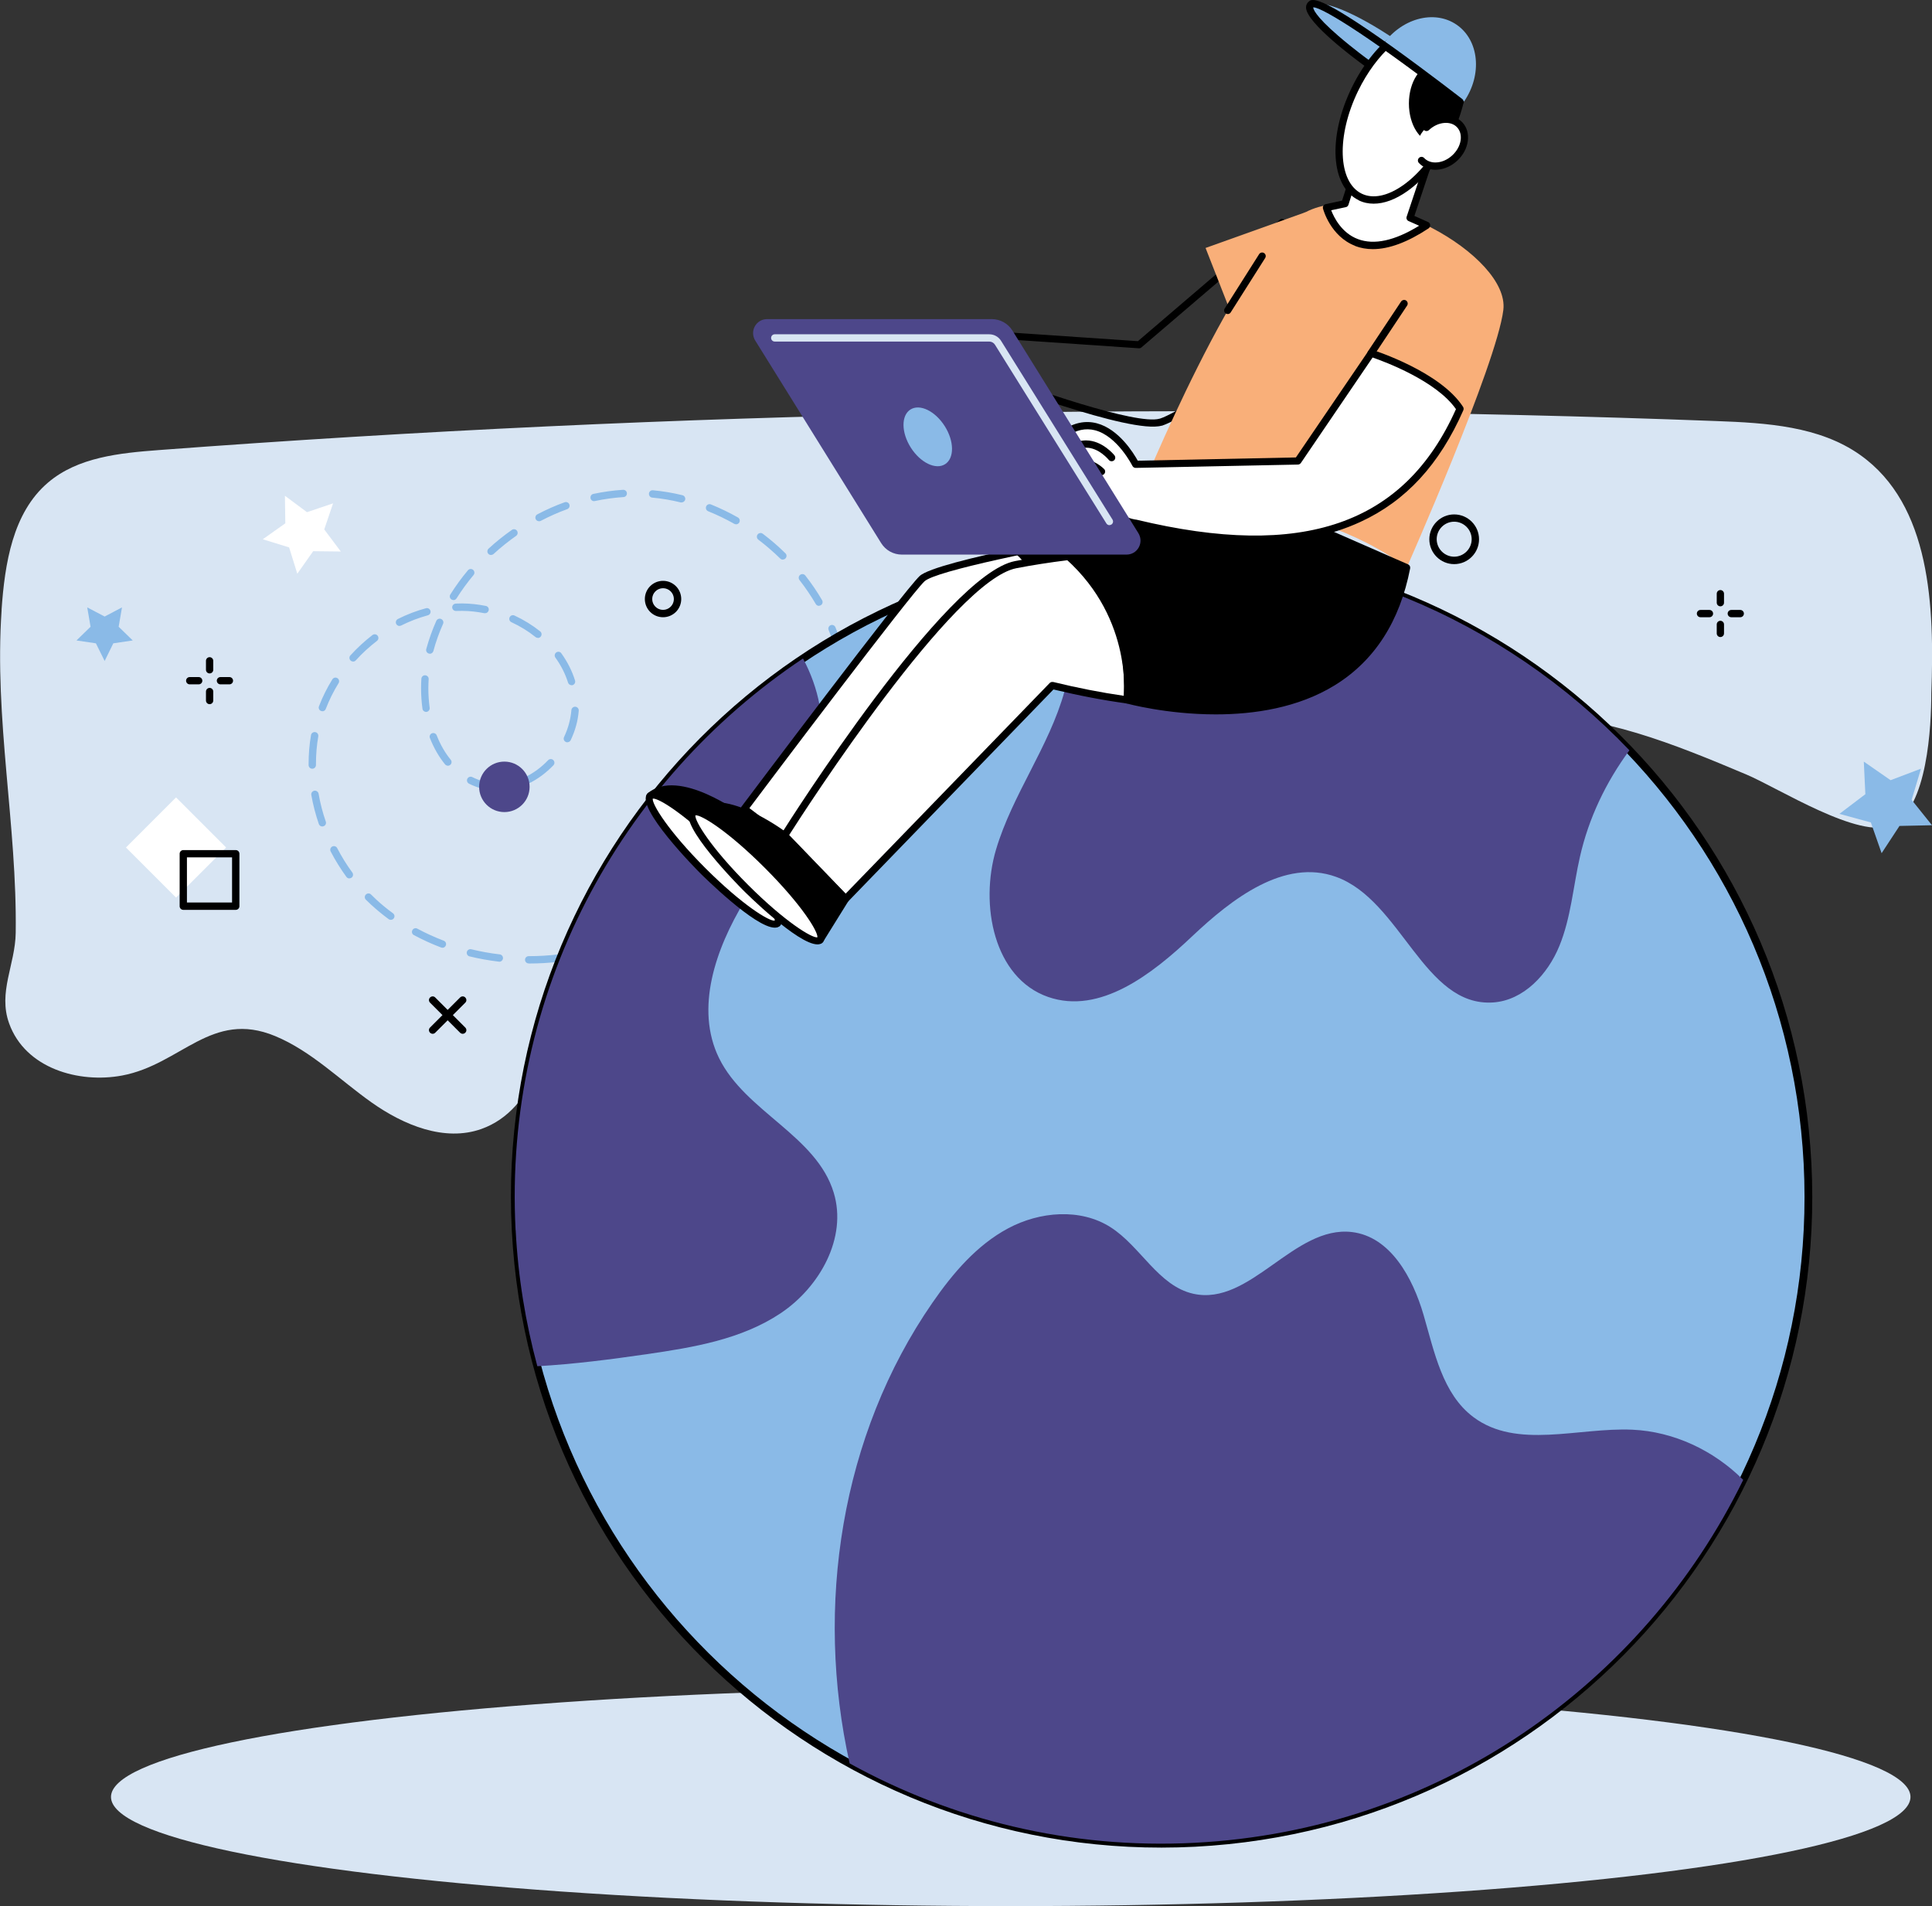 <?xml version="1.0" encoding="UTF-8"?>
<svg id="Layer_2" data-name="Layer 2" xmlns="http://www.w3.org/2000/svg" viewBox="0 0 249.6 246.22">
  <rect x="0" y="0" width="249.6" height="246.22" fill="#333333" stroke="none"/>
  <defs>
    <style>
      .cls-1 {
        fill: #fff;
      }

      .cls-2, .cls-3 {
        fill: #8abae7;
      }

      .cls-4 {
        fill: #f9af79;
      }

      .cls-5 {
        fill: #d8e5f3;
      }

      .cls-6 {
        fill: #4d478a;
      }

      .cls-3 {
        stroke: #000;
        stroke-miterlimit: 10;
      }

      .cls-7 {
        fill: #4666c9;
      }
    </style>
  </defs>
  <g id="_1" data-name="1">
    <ellipse class="cls-5" cx="130.58" cy="232.12" rx="116.24" ry="14.1"/>
    <path class="cls-5" d="m.2,78.79c.42-5.98,1.43-12.55,5.99-16.44,3.84-3.29,9.25-3.83,14.3-4.21,66.95-5.03,134.19-6.28,201.28-3.75,6.44.24,13.28.65,18.54,4.37,9.14,6.46,9.62,19.6,9.2,30.79,0,4.11-.47,14.9-5.08,17.03-4.17,1.93-14.64-4.78-18.85-6.55-9.22-3.88-18.78-7.82-28.78-7.59-10.25.24-20.38,4.89-30.46,3.02-7.13-1.32-13.23-5.74-19.88-8.62-30.37-13.15-65.13,10.35-73.5,40.37-2.01,7.21-3.71,16.1-10.76,18.62-4.77,1.7-10.06-.5-14.19-3.42-4.13-2.92-7.79-6.64-12.47-8.58-8.24-3.41-12.13,3.67-19.77,5.1-5.57,1.04-12.49-.9-14.59-6.73-1.46-4.04.79-7.59.85-11.7.19-13.92-2.8-27.56-1.82-41.7Z"/>
    <path class="cls-2" d="m68.34,124.45h-.04c-.26,0-.47-.21-.47-.47s.21-.47.47-.47h.04c1.23,0,2.48-.07,3.7-.22.26-.03.5.16.53.42.03.26-.16.5-.42.53-1.26.15-2.54.22-3.81.22Zm-3.83-.23s-.04,0-.06,0c-1.28-.15-2.55-.38-3.79-.68-.25-.06-.41-.32-.35-.57.06-.25.32-.41.57-.35,1.2.29,2.44.52,3.68.66.26.03.45.27.42.53-.03.24-.23.42-.47.42Zm-7.36-1.8c-.06,0-.11-.01-.17-.03-1.21-.46-2.39-1-3.51-1.6-.23-.12-.32-.41-.19-.64.12-.23.41-.32.64-.19,1.08.58,2.22,1.1,3.4,1.55.25.09.37.37.28.61-.07.19-.25.31-.44.31Zm-6.66-3.6c-.1,0-.2-.03-.28-.09-.78-.58-1.54-1.2-2.25-1.85-.23-.22-.46-.44-.69-.66-.19-.19-.19-.49,0-.67.19-.19.49-.19.67,0,.22.22.44.43.66.64.68.63,1.41,1.23,2.17,1.78.21.16.26.45.1.66-.09.13-.24.19-.38.19Zm-5.35-5.35c-.15,0-.29-.07-.38-.19-.76-1.04-1.44-2.14-2.04-3.29-.12-.23-.03-.52.2-.64.23-.12.52-.03.64.2.57,1.1,1.23,2.17,1.96,3.16.15.21.11.51-.1.66-.08.06-.18.09-.28.09Zm-3.5-6.71c-.2,0-.38-.12-.45-.32-.42-1.23-.75-2.49-.97-3.75-.05-.26.13-.5.39-.55.26-.04.5.13.55.39.21,1.21.52,2.42.93,3.6.09.25-.05.52-.3.6-.05.02-.1.03-.15.03Zm22.76-4.6c-.72,0-1.44-.1-2.13-.29-.58-.16-1.14-.37-1.68-.64-.23-.12-.33-.4-.21-.64.12-.23.4-.33.64-.21.47.24.98.43,1.5.57.61.17,1.25.25,1.88.25h.06s0,0,0,0c.26,0,.47.21.47.47,0,.26-.21.48-.47.48h-.07Zm3.72-.9c-.18,0-.34-.1-.43-.27-.12-.24-.02-.52.22-.64,1.06-.52,2.03-1.24,2.9-2.15.18-.19.48-.2.67-.02.19.18.2.48.02.67-.95.99-2.02,1.78-3.17,2.35-.07.03-.14.05-.21.05Zm-27.78-1.96c-.26,0-.47-.21-.47-.47v-.17c0-1.25.1-2.49.31-3.7.04-.26.29-.43.55-.39.26.04.43.29.39.55-.2,1.15-.3,2.34-.3,3.54v.16c0,.26-.21.48-.47.48h0Zm17.53-.39c-.14,0-.27-.06-.37-.17-.79-.97-1.45-2.11-1.96-3.41-.1-.24.03-.52.27-.61.24-.09.52.03.61.27.47,1.2,1.08,2.26,1.81,3.15.17.2.14.5-.07.67-.09.07-.2.11-.3.11Zm15.43-3.02c-.07,0-.14-.01-.2-.05-.24-.11-.34-.39-.23-.63.54-1.14.85-2.31.95-3.48.02-.26.25-.46.51-.44.26.02.46.25.44.51-.1,1.29-.45,2.57-1.04,3.81-.08.17-.25.27-.43.27Zm-18.25-3.93c-.23,0-.44-.17-.47-.41-.12-.86-.18-1.75-.18-2.64,0-.41.01-.83.04-1.24.02-.26.23-.46.5-.44.26.02.46.24.44.5-.02.39-.04.79-.04,1.18,0,.85.06,1.69.17,2.51.04.26-.15.5-.41.54-.02,0-.04,0-.07,0Zm-13.4-.09c-.06,0-.11-.01-.17-.03-.25-.09-.37-.37-.27-.61.46-1.2,1.04-2.37,1.73-3.48.14-.22.43-.29.65-.15.22.14.29.43.15.65-.66,1.06-1.21,2.18-1.65,3.32-.07.19-.25.31-.44.31Zm32.19-3.36c-.2,0-.39-.13-.45-.33-.36-1.14-.91-2.23-1.64-3.24-.15-.21-.1-.51.11-.66.21-.15.51-.11.66.11.79,1.1,1.39,2.28,1.77,3.51.08.25-.06.52-.31.6-.05.02-.1.02-.14.02Zm-28.22-3.06c-.11,0-.23-.04-.32-.12-.19-.18-.21-.48-.03-.67.87-.96,1.83-1.84,2.85-2.63.21-.16.51-.12.67.09.16.21.12.51-.09.67-.98.75-1.9,1.59-2.73,2.51-.09.1-.22.16-.35.16Zm63.04-.17c-.21,0-.41-.15-.46-.36-.29-1.19-.67-2.38-1.15-3.54-.1-.24.02-.52.26-.62.24-.1.52.02.62.26.49,1.2.89,2.44,1.19,3.68.06.25-.09.51-.35.57-.04,0-.08.01-.11.01Zm-53.13-.84s-.08,0-.13-.02c-.25-.07-.4-.33-.33-.58.34-1.23.77-2.46,1.3-3.64.11-.24.39-.35.63-.24.24.11.35.39.24.63-.51,1.14-.93,2.32-1.25,3.51-.06.21-.25.35-.46.35Zm13.97-2.04c-.1,0-.21-.03-.3-.1-.95-.76-2-1.41-3.13-1.93-.24-.11-.34-.39-.23-.63.11-.24.39-.34.63-.23,1.2.56,2.32,1.25,3.32,2.05.2.16.24.46.07.67-.09.12-.23.18-.37.18Zm-17.89-1.54c-.17,0-.34-.1-.42-.26-.12-.23-.02-.52.21-.64,1.17-.59,2.4-1.06,3.63-1.39.25-.07.51.08.58.33.07.25-.08.51-.33.58-1.17.32-2.33.76-3.45,1.32-.07.03-.14.05-.21.05Zm11.06-1.65s-.06,0-.1,0c-.94-.19-1.88-.29-2.81-.3h-.15c-.24,0-.46,0-.69.01-.27.01-.48-.19-.5-.45-.01-.26.19-.48.45-.5.25-.01.5-.01.74-.02h.16c.99.01,2,.12,3,.32.26.05.42.3.37.56-.05.22-.24.38-.46.38Zm43.13-.95c-.16,0-.32-.08-.41-.24-.62-1.06-1.33-2.1-2.1-3.09-.16-.21-.13-.5.08-.67.21-.16.5-.13.67.08.8,1.02,1.53,2.09,2.17,3.19.13.23.06.52-.17.65-.08.04-.16.07-.24.07Zm-47.22-.75c-.09,0-.17-.02-.25-.07-.22-.14-.29-.43-.15-.65.68-1.08,1.44-2.13,2.27-3.12.17-.2.47-.23.67-.06.2.17.23.47.06.67-.8.96-1.54,1.97-2.2,3.02-.09.14-.24.22-.4.22Zm42.55-5.22c-.12,0-.24-.05-.33-.14-.89-.87-1.84-1.69-2.83-2.44-.21-.16-.25-.46-.09-.67.16-.21.46-.25.67-.09,1.02.77,2.01,1.62,2.92,2.52.19.18.19.48,0,.67-.09.09-.22.14-.34.14Zm-37.69-.6c-.13,0-.26-.05-.35-.15-.18-.19-.16-.49.03-.67.94-.87,1.96-1.68,3.01-2.42.21-.15.51-.1.66.11.15.21.1.51-.11.66-1.02.72-2,1.5-2.91,2.34-.09.08-.21.12-.32.12Zm31.64-3.97c-.08,0-.16-.02-.23-.06-1.09-.62-2.22-1.16-3.36-1.62-.24-.1-.36-.37-.26-.62.1-.24.37-.36.62-.26,1.18.48,2.35,1.04,3.48,1.68.23.13.31.42.18.65-.09.15-.25.24-.41.24Zm-25.44-.39c-.17,0-.34-.09-.42-.25-.12-.23-.03-.52.2-.64,1.14-.6,2.33-1.13,3.53-1.56.25-.09.52.04.61.28.09.25-.04.52-.28.61-1.16.42-2.31.93-3.41,1.51-.07.04-.15.05-.22.05Zm18.41-2.42s-.08,0-.11-.01c-1.22-.3-2.45-.51-3.67-.62-.26-.02-.45-.26-.43-.52.02-.26.25-.46.52-.43,1.27.12,2.55.33,3.81.64.25.06.41.32.35.57-.05.22-.25.36-.46.36Zm-11.3-.17c-.22,0-.42-.15-.46-.38-.05-.26.11-.51.37-.56,1.27-.27,2.56-.45,3.83-.53.27-.01.49.18.5.44.02.26-.18.49-.44.5-1.22.08-2.47.25-3.69.51-.03,0-.07.01-.1.01Z"/>
    <polygon class="cls-2" points="13.52 85.38 12.39 83.1 9.88 82.73 11.7 80.96 11.27 78.46 13.52 79.64 15.76 78.46 15.33 80.96 17.15 82.73 14.64 83.1 13.52 85.38"/>
    <polygon class="cls-1" points="33.95 69.66 36.86 67.6 36.81 64.04 39.66 66.16 43.03 65.02 41.89 68.39 44.03 71.24 40.46 71.2 38.41 74.11 37.35 70.71 33.95 69.66"/>
    <polygon class="cls-1" points="164.32 65.4 161.8 65.15 160.15 67.09 159.61 64.6 157.26 63.64 159.46 62.36 159.64 59.83 161.54 61.52 164.01 60.91 162.99 63.24 164.32 65.4"/>
    <polygon class="cls-2" points="243.09 110.21 241.7 106.24 237.64 105.13 240.99 102.59 240.79 98.38 244.25 100.78 248.18 99.29 246.97 103.32 249.6 106.6 245.4 106.69 243.09 110.21"/>
    <g>
      <path d="m222.26,78.32c-.26,0-.47-.21-.47-.47v-1.16c0-.26.21-.47.47-.47s.47.21.47.47v1.16c0,.26-.21.47-.47.47Z"/>
      <path d="m222.26,82.29c-.26,0-.47-.21-.47-.47v-1.16c0-.26.21-.47.47-.47s.47.21.47.47v1.16c0,.26-.21.47-.47.47Z"/>
      <path d="m224.83,79.73h-1.16c-.26,0-.47-.21-.47-.47s.21-.47.47-.47h1.16c.26,0,.47.21.47.47s-.21.47-.47.47Z"/>
      <path d="m220.85,79.73h-1.16c-.26,0-.47-.21-.47-.47s.21-.47.47-.47h1.16c.26,0,.47.21.47.47s-.21.47-.47.47Z"/>
    </g>
    <g>
      <path d="m59.78,133.54c-.12,0-.24-.05-.34-.14l-3.88-3.88c-.19-.19-.19-.49,0-.67.19-.19.49-.19.67,0l3.88,3.88c.19.19.19.49,0,.67-.09.09-.21.14-.34.14Z"/>
      <path d="m55.9,133.54c-.12,0-.24-.05-.34-.14-.19-.19-.19-.49,0-.67l3.88-3.88c.19-.19.49-.19.67,0,.19.19.19.49,0,.67l-3.88,3.88c-.09.09-.21.14-.34.14Z"/>
    </g>
    <circle class="cls-6" cx="65.16" cy="101.64" r="3.26"/>
    <rect class="cls-2" x="171.22" y="79.38" width="9" height="9" transform="translate(110.78 -99.69) rotate(45)"/>
    <path d="m187.87,72.87c-1.77,0-3.21-1.44-3.21-3.21s1.44-3.21,3.21-3.21,3.21,1.44,3.21,3.21-1.44,3.21-3.21,3.21Zm0-5.48c-1.25,0-2.26,1.02-2.26,2.26s1.02,2.26,2.26,2.26,2.26-1.02,2.26-2.26-1.02-2.26-2.26-2.26Z"/>
    <rect class="cls-7" x="118.27" y="61.73" width="4.05" height="4.05"/>
    <rect class="cls-1" x="18.17" y="104.9" width="9.15" height="9.15" transform="translate(84.07 15.98) rotate(45)"/>
    <path d="m30.46,117.53h-6.78c-.26,0-.47-.21-.47-.47v-6.78c0-.26.21-.47.47-.47h6.78c.26,0,.47.21.47.47v6.78c0,.26-.21.47-.47.47Zm-6.31-.95h5.83v-5.83h-5.83v5.83Z"/>
    <path d="m85.66,79.73c-1.3,0-2.35-1.05-2.35-2.35s1.05-2.35,2.35-2.35,2.35,1.05,2.35,2.35-1.05,2.35-2.35,2.35Zm0-3.75c-.77,0-1.4.63-1.4,1.4s.63,1.4,1.4,1.4,1.4-.63,1.4-1.4-.63-1.4-1.4-1.4Z"/>
    <g>
      <path d="m27.08,86.99c-.26,0-.47-.21-.47-.47v-1.16c0-.26.21-.47.47-.47s.47.21.47.47v1.16c0,.26-.21.47-.47.47Z"/>
      <path d="m27.08,90.96c-.26,0-.47-.21-.47-.47v-1.16c0-.26.21-.47.47-.47s.47.21.47.47v1.16c0,.26-.21.47-.47.47Z"/>
      <path d="m29.64,88.4h-1.16c-.26,0-.47-.21-.47-.47s.21-.47.47-.47h1.16c.26,0,.47.21.47.47s-.21.47-.47.47Z"/>
      <path d="m25.67,88.4h-1.16c-.26,0-.47-.21-.47-.47s.21-.47.47-.47h1.16c.26,0,.47.21.47.47s-.21.47-.47.47Z"/>
    </g>
    <g>
      <path class="cls-3" d="m233.52,150.3c-2.38-46.09-41.66-81.52-87.75-79.15-46.09,2.38-81.52,41.66-79.15,87.75,2.37,46.09,41.66,81.52,87.75,79.15,46.09-2.38,81.52-41.66,79.15-87.75Z"/>
      <path class="cls-6" d="m145.77,71.16c-3.11.16-6.16.5-9.16.99,2.02,5.47,2.48,11.52.92,17.14-1.99,7.17-6.73,13.32-8.85,20.45-2.12,7.13-.3,16.59,6.73,19.04,6.69,2.32,13.43-2.94,18.58-7.81,5.15-4.87,11.93-10.11,18.6-7.71,8.45,3.03,11.36,16.84,20.32,16.23,3.94-.27,7.06-3.64,8.55-7.3,1.5-3.66,1.78-7.68,2.66-11.53,1.13-4.98,3.36-9.64,6.39-13.74-16.22-16.97-39.44-27.07-64.72-25.76Z"/>
      <path class="cls-6" d="m66.62,158.9c.31,6.07,1.28,11.94,2.8,17.58,4.74-.27,9.49-.88,14.16-1.56,6.01-.87,12.23-1.91,17.28-5.29,5.05-3.38,8.62-9.75,6.85-15.57-2.23-7.37-11.41-10.46-14.81-17.37-3.15-6.42-.43-14.16,3.27-20.27,3.71-6.11,8.49-11.9,9.75-18.93.77-4.29-.14-8.63-2.18-12.43-23.69,15.81-38.71,43.33-37.13,73.85Z"/>
      <path class="cls-6" d="m210.89,184.68c-7.01-.31-14.92,2.58-20.54-1.63-4-3-5.04-8.42-6.44-13.21-1.4-4.8-4.27-10.09-9.24-10.69-7.5-.9-13.13,9.61-20.5,7.97-4.53-1.01-6.79-6.11-10.7-8.6-3.9-2.48-9.14-2.03-13.21.14-4.07,2.17-7.16,5.81-9.79,9.61-11.85,17.12-15.22,39.26-10.7,59.52,13.18,7.27,28.47,11.09,44.6,10.25,31.46-1.62,57.94-20.45,70.84-46.88-3.79-3.79-8.95-6.24-14.32-6.48Z"/>
    </g>
    <path d="m150.09,54.98c-3.93,1.17-22.26-5.85-23.04-6.14-.14-.05-.24-.16-.28-.3l-1.59-5.33c-.04-.15-.01-.3.08-.42.1-.12.24-.18.4-.17l21.35,1.45,18.33-15.68c.19-.17.48-.15.65.05l8.74,9.89c.09.1.13.23.11.36-.01.13-.08.25-.19.33-.84.6-20.42,14.63-24.48,15.95-.03,0-.06.02-.09.03Zm15.5-25.6l-18.13,15.5c-.09.08-.21.12-.33.11l-20.87-1.42,1.33,4.47c5.39,2.06,19.26,6.92,22.23,6.04.03,0,.05-.02.08-.02,3.59-1.17,20.86-13.43,23.79-15.52l-8.1-9.16Z"/>
    <path class="cls-2" d="m177.63,9.17c5.14,3.52,9.91,5.48,10.67,4.38.75-1.1-2.8-4.85-7.93-8.36-5.14-3.52-9.91-5.48-10.67-4.38-.75,1.1,2.8,4.85,7.93,8.36Z"/>
    <g>
      <path class="cls-1" d="m145.09,68.66s-23.87,4.12-25.97,6.09c-2.09,1.97-22.96,29.73-22.96,29.73l6.47,4.93,25.48-22.66,17.24-4.68-.27-13.4Z"/>
      <path d="m102.36,109.77l-6.47-4.93c-.2-.16-.24-.45-.09-.65.85-1.13,20.91-27.81,23.01-29.78,2.13-2.01,23.75-5.78,26.21-6.21.13-.02.27.01.38.1.1.09.17.21.17.35l.27,13.4c0,.21-.14.4-.34.46l-17.13,4.65-25.4,22.59c-.09.08-.2.12-.31.12-.1,0-.2-.03-.28-.1Zm42.27-40.56c-9.55,1.66-23.76,4.53-25.19,5.88-1.91,1.8-20.14,25.99-22.62,29.3l5.8,4.41,25.19-22.41c.05-.05.12-.08.19-.1l16.89-4.58-.25-12.5Z"/>
    </g>
    <g>
      <path d="m137,83.53s-1.26-11.58-8.31-14.04l26.18-3.03,5.97,17.07h-23.83Z"/>
      <path d="m136.54,83.58c-.01-.11-1.31-11.32-8-13.65-.21-.07-.33-.28-.31-.49.02-.22.19-.39.41-.41l26.18-3.03c.22-.02.42.1.49.31l5.97,17.07c.05.14.03.3-.06.42-.09.12-.23.2-.38.2h-23.83c-.24,0-.44-.18-.46-.42Zm18.01-16.61l-24.18,2.8c2.32,1.38,4.22,3.94,5.55,7.51.95,2.55,1.35,4.87,1.48,5.8h22.77l-5.63-16.1Z"/>
    </g>
    <g>
      <path class="cls-1" d="m145.63,90.42c-3.1-.42-6.34-1.05-9.69-1.87l-26.7,27.56-7.89-8.18s20.96-33.26,29.85-34.99c2.27-.44,4.61-.79,6.84-1.06,0,0,8.36,4.77,7.58,18.54Z"/>
      <path d="m108.91,116.43l-7.89-8.18c-.15-.15-.17-.39-.06-.57.86-1.37,21.17-33.45,30.16-35.2,2.08-.4,4.39-.76,6.88-1.07.1-.01.2,0,.29.06.35.2,8.6,5.07,7.82,18.97,0,.13-.07.25-.17.33-.1.08-.23.12-.36.1-3.02-.41-6.21-1.02-9.48-1.81l-26.51,27.37c-.09.09-.21.14-.33.14-.14,0-.25-.05-.34-.14Zm27.14-28.34c3.15.77,6.22,1.37,9.14,1.79.27-6.67-1.69-11.06-3.41-13.59-1.64-2.41-3.36-3.63-3.83-3.93-2.4.3-4.64.65-6.65,1.04-8.15,1.58-27.21,31.11-29.35,34.47l7.3,7.57,26.36-27.21c.09-.09.21-.14.33-.14.04,0,.07,0,.11.01Z"/>
    </g>
    <polygon class="cls-4" points="168.67 27.41 155.75 32.03 161.07 45.63 174.22 40.85 168.67 27.41"/>
    <path class="cls-4" d="m181.73,73.34s11.63-26.27,12.49-33.3c.86-7.03-17.08-17.08-25.55-12.63s-21.49,36.57-21.49,36.57c0,0,21.75-.43,34.56,9.37Z"/>
    <g>
      <path d="m138.05,71.88c9.05,8.12,7.58,18.54,7.58,18.54,0,0,31.07,8.76,36.1-17.08l-19.66-8.61-11.91,6.17-12.1.98Z"/>
      <path d="m145.51,90.87c-.22-.06-.37-.28-.34-.51.01-.1,1.31-10.28-7.43-18.13-.14-.12-.19-.32-.13-.5.06-.18.22-.3.4-.32l12.01-.98,11.83-6.13c.13-.06.27-.07.4-.01l19.66,8.61c.2.09.31.3.27.52-1.33,6.86-4.61,11.94-9.74,15.1-4.76,2.93-10.45,3.76-15.37,3.76-6.39,0-11.48-1.4-11.57-1.42Zm16.58-25.62l-11.72,6.07c-.06.03-.12.05-.18.05l-11.05.9c7.31,7.15,7.14,15.82,7,17.81,2.43.6,16.15,3.62,25.82-2.33,4.81-2.96,7.92-7.71,9.24-14.12l-19.12-8.37Z"/>
    </g>
    <path class="cls-1" d="m146.71,67.6c26.27,6.32,36.74-3.01,41.91-14.78-2.87-4.45-11.48-7.18-11.48-7.18l-9.47,13.92-20.96.43s-4.4-8.4-9.57-2.67l1.18,1.9-1.83,2.17,1.6,1.88-.74,2.33,2.9,1.71,1.5-2.59s.3,3.22,4.96,2.87Z"/>
    <path d="m138.05,61.41c.14,0,.28-.07.38-.19.42-.58.91-.89,1.44-.93,1.08-.08,2.1.94,2.11.95.18.18.48.19.66,0,.18-.18.19-.47,0-.66-.05-.05-1.33-1.33-2.84-1.23-.82.06-1.54.5-2.13,1.3-.15.21-.11.5.1.65.08.06.18.09.28.09Z"/>
    <path d="m162.05,70.12c5.25,0,9.8-.9,13.72-2.71,5.86-2.7,10.2-7.41,13.28-14.41.06-.14.05-.31-.03-.44-2.93-4.54-11.38-7.26-11.73-7.37-.2-.06-.41.01-.53.18l-9.34,13.72-20.43.42c-.52-.94-2.42-4.07-5.28-4.83-1.48-.39-2.98-.08-4.45.92-.21.15-.27.43-.12.65.15.21.44.27.65.12,1.23-.84,2.47-1.1,3.68-.79,2.9.76,4.81,4.57,4.83,4.6.08.16.24.26.42.26h0l20.96-.43c.15,0,.29-.08.38-.2l9.27-13.63c1.56.54,8.22,3.01,10.77,6.67-6.66,14.91-19.78,19.45-41.27,14.28-.02,0-.04,0-.07-.01-.12-.01-2.89-.31-3.91-3.46-.08-.24-.34-.38-.59-.3-.24.08-.38.34-.3.59,1.15,3.58,4.27,4.05,4.67,4.1,5.72,1.37,10.84,2.06,15.42,2.06Z"/>
    <path d="m137,59.87c.14,0,.28-.06.37-.19.91-1.21,1.88-1.83,2.9-1.85,1.67-.04,2.97,1.57,2.98,1.58.16.2.46.23.66.07.2-.16.23-.45.07-.66-.06-.08-1.57-1.93-3.67-1.93-.02,0-.04,0-.06,0-1.32.02-2.54.77-3.63,2.22-.15.21-.11.5.09.65.08.06.18.09.28.09Z"/>
    <path d="m177.13,46.1c.15,0,.3-.07.39-.21l4.27-6.42c.14-.21.08-.5-.13-.65-.21-.14-.5-.08-.65.13l-4.27,6.42c-.14.21-.08.5.13.65.08.05.17.08.26.08Z"/>
    <g>
      <path class="cls-1" d="m184.32,29.1c-10.53,6.97-12.95-2.28-12.95-2.28l2.39-.51,1.94-6.08,8.62,1.46-2.16,6.45,2.16.96Z"/>
      <path d="m175.08,31.76c-3.18-1.22-4.12-4.67-4.16-4.82-.03-.12-.01-.25.05-.36.07-.11.17-.18.3-.21l2.12-.46,1.86-5.82c.07-.22.29-.36.52-.32l8.62,1.46c.13.02.25.1.32.22.07.12.09.26.04.39l-2.02,6.05,1.77.79c.16.07.26.22.27.39s-.07.33-.21.43c-2.7,1.78-5.1,2.68-7.2,2.68-.82,0-1.59-.14-2.3-.41Zm6.9-3.2c-.22-.1-.33-.35-.25-.57l1.98-5.93-7.69-1.3-1.81,5.69c-.05.16-.18.28-.35.31l-1.88.4c.35.91,1.34,2.93,3.44,3.72,2.1.8,4.76.22,7.92-1.72l-1.37-.61Z"/>
    </g>
    <g>
      <path class="cls-1" d="m175.03,11.55c-2.94,6.05-2.63,12.27.7,13.89,3.33,1.62,8.41-1.98,11.35-8.04,2.94-6.05,2.63-12.27-.7-13.89-3.33-1.62-8.41,1.98-11.35,8.04Z"/>
      <path d="m175.53,25.86c-3.61-1.75-4.01-8.13-.91-14.51h0c3.1-6.38,8.36-10.01,11.97-8.25,1.77.86,2.82,2.87,2.96,5.68.14,2.7-.59,5.84-2.05,8.84-1.46,3-3.47,5.51-5.68,7.07-1.51,1.07-3,1.62-4.35,1.62-.69,0-1.35-.14-1.95-.44Zm-.08-14.1c-2.82,5.81-2.61,11.76.48,13.26,1.45.7,3.35.31,5.35-1.1,2.08-1.47,3.99-3.86,5.38-6.72,1.39-2.86,2.08-5.84,1.95-8.38-.12-2.45-.99-4.18-2.44-4.88-.48-.23-1.01-.35-1.56-.35-2.98,0-6.78,3.26-9.16,8.17Z"/>
    </g>
    <ellipse cx="185.32" cy="13.37" rx="3.3" ry="5.06"/>
    <path class="cls-2" d="m189.14,13.12c2.39-3.48,1.96-7.93-.96-9.93-2.92-2-7.22-.8-9.61,2.69"/>
    <g>
      <path class="cls-1" d="m183.65,20.73c1.01,1.09,2.94.94,4.3-.32,1.37-1.27,1.65-3.18.64-4.27-1.01-1.09-2.94-.94-4.3.32-1.37,1.27-1.65,3.18-.64,4.27Z"/>
      <path d="m185.43,21.93c.09,0,.18,0,.27-.01.92-.07,1.83-.48,2.57-1.17,1.55-1.44,1.85-3.65.67-4.93-.59-.63-1.44-.94-2.4-.87-.92.07-1.83.48-2.57,1.17-.19.18-.2.47-.02.66.18.19.47.2.66.02.58-.54,1.29-.87,2-.92.67-.05,1.25.15,1.64.57.83.9.56,2.52-.62,3.61-.58.54-1.29.87-2,.92-.66.05-1.25-.15-1.64-.57-.18-.19-.47-.2-.66-.02-.19.18-.2.47-.02.66.53.57,1.28.88,2.13.88Z"/>
    </g>
    <path d="m188.62,13.62c.14,0,.28-.06.37-.18.16-.2.12-.5-.08-.65-.04-.03-4.5-3.5-9.08-6.78C170.28-.8,169.52-.17,169.07.21c-.23.2-.35.47-.34.78.07,1.97,6.24,6.56,7.48,7.46.21.15.5.11.65-.1.15-.21.11-.5-.1-.65-.02-.01-1.97-1.44-3.83-3.04-3.15-2.71-3.28-3.57-3.27-3.71,0,0,.02,0,.03,0,1.24,0,8.41,4.61,18.63,12.57.09.07.19.1.29.1Z"/>
    <path d="m158.61,40.57c.15,0,.31-.08.39-.22l4.45-7.02c.14-.22.07-.51-.14-.64-.22-.14-.51-.07-.64.14l-4.45,7.02c-.14.22-.07.51.14.64.08.05.16.07.25.07Z"/>
    <g>
      <path class="cls-6" d="m116.52,71.17h29.01c1.06,0,1.71-1.16,1.15-2.07l-16.26-26.15c-.49-.79-1.36-1.28-2.3-1.28h-29.01c-1.06,0-1.71,1.16-1.15,2.07l16.26,26.15c.49.79,1.36,1.28,2.29,1.28Z"/>
      <path class="cls-6" d="m113.83,70.14l-16.26-26.15c-.35-.57-.37-1.26-.05-1.84.33-.59.92-.93,1.59-.93h29.01c1.1,0,2.11.56,2.69,1.5l16.26,26.15c.35.57.37,1.26.05,1.84-.33.59-.92.93-1.59.93h-29.01c-1.1,0-2.11-.56-2.69-1.5Zm-14.72-27.99c-.33,0-.62.17-.77.46-.16.29-.15.62.02.9l16.26,26.15c.41.66,1.12,1.06,1.9,1.06h29.01c.33,0,.62-.17.77-.46.16-.28.15-.62-.02-.9l-16.26-26.15c-.41-.66-1.12-1.06-1.9-1.06h-29.01Z"/>
    </g>
    <path class="cls-2" d="m117.67,57.82c1.24,1.95,3.22,2.91,4.43,2.14,1.21-.77,1.19-2.97-.05-4.92-1.24-1.95-3.22-2.91-4.43-2.14s-1.19,2.97.05,4.92Z"/>
    <path class="cls-5" d="m143.33,67.83c.08,0,.17-.02.25-.07.22-.14.28-.42.15-.64l-14.39-23.08c-.33-.54-.91-.86-1.54-.86h-27.71c-.26,0-.47.21-.47.47s.21.47.47.47h27.71c.31,0,.59.16.75.42l14.39,23.08c.09.14.24.22.4.22Z"/>
    <g>
      <g>
        <path d="m100.43,119.26l3.3-5.31-7.89-8.18s-8.05-6.11-11.85-2.95l16.44,16.44Z"/>
        <path d="m100.1,119.59l-16.44-16.44c-.09-.09-.14-.22-.14-.35,0-.13.07-.25.17-.34,4.04-3.36,12.09,2.68,12.43,2.94.02.01.04.03.05.05l7.89,8.18c.15.15.17.39.06.57l-3.3,5.31c-.08.12-.2.2-.34.22-.02,0-.04,0-.05,0-.12,0-.24-.05-.33-.14Zm-4.57-13.47c-.49-.36-7.3-5.32-10.82-3.24l15.64,15.64,2.8-4.5-7.62-7.89Z"/>
      </g>
      <g>
        <path class="cls-1" d="m90.79,112.46c4.54,4.54,8.86,7.58,9.64,6.8.78-.78-2.26-5.1-6.8-9.64s-8.86-7.58-9.64-6.8,2.26,5.1,6.8,9.64Z"/>
        <path d="m90.46,112.79c-.35-.35-8.53-8.57-6.8-10.3,1.73-1.73,9.95,6.45,10.3,6.8.35.35,8.53,8.57,6.8,10.3-.17.17-.39.24-.66.24-2.57,0-9.32-6.72-9.64-7.04Zm2.84-2.84c-4.81-4.81-8.28-6.91-8.97-6.79-.12.69,1.98,4.16,6.79,8.97,4.81,4.81,8.28,6.91,8.97,6.79.12-.69-1.98-4.16-6.79-8.97Z"/>
      </g>
    </g>
    <g>
      <g>
        <path d="m105.94,121.42l3.3-5.31-7.89-8.18s-8.05-6.11-11.85-2.95l16.44,16.44Z"/>
        <path d="m105.61,121.75l-16.44-16.44c-.09-.09-.14-.22-.14-.35,0-.13.07-.25.17-.34,4.04-3.36,12.09,2.68,12.43,2.94.02.01.04.03.05.05l7.89,8.18c.15.15.17.39.06.57l-3.3,5.31c-.08.12-.2.2-.34.22-.02,0-.04,0-.05,0-.12,0-.24-.05-.33-.14Zm-4.57-13.47c-.49-.36-7.3-5.32-10.82-3.24l15.64,15.64,2.8-4.5-7.62-7.89Z"/>
      </g>
      <g>
        <path class="cls-1" d="m96.3,114.62c4.54,4.54,8.86,7.58,9.64,6.8.78-.78-2.26-5.1-6.8-9.64s-8.86-7.58-9.64-6.8c-.78.78,2.26,5.1,6.8,9.64Z"/>
        <path d="m95.97,114.95h0c-.35-.35-8.53-8.57-6.8-10.3,1.73-1.73,9.95,6.45,10.3,6.8.35.35,8.53,8.57,6.8,10.3-.17.17-.39.24-.66.24-2.57,0-9.33-6.72-9.64-7.04Zm2.84-2.84c-4.81-4.81-8.28-6.92-8.97-6.79-.12.69,1.98,4.16,6.79,8.97,4.81,4.81,8.29,6.91,8.97,6.79.12-.69-1.98-4.16-6.79-8.97Zm-2.52,2.51h0,0Z"/>
      </g>
    </g>
  </g>
</svg>